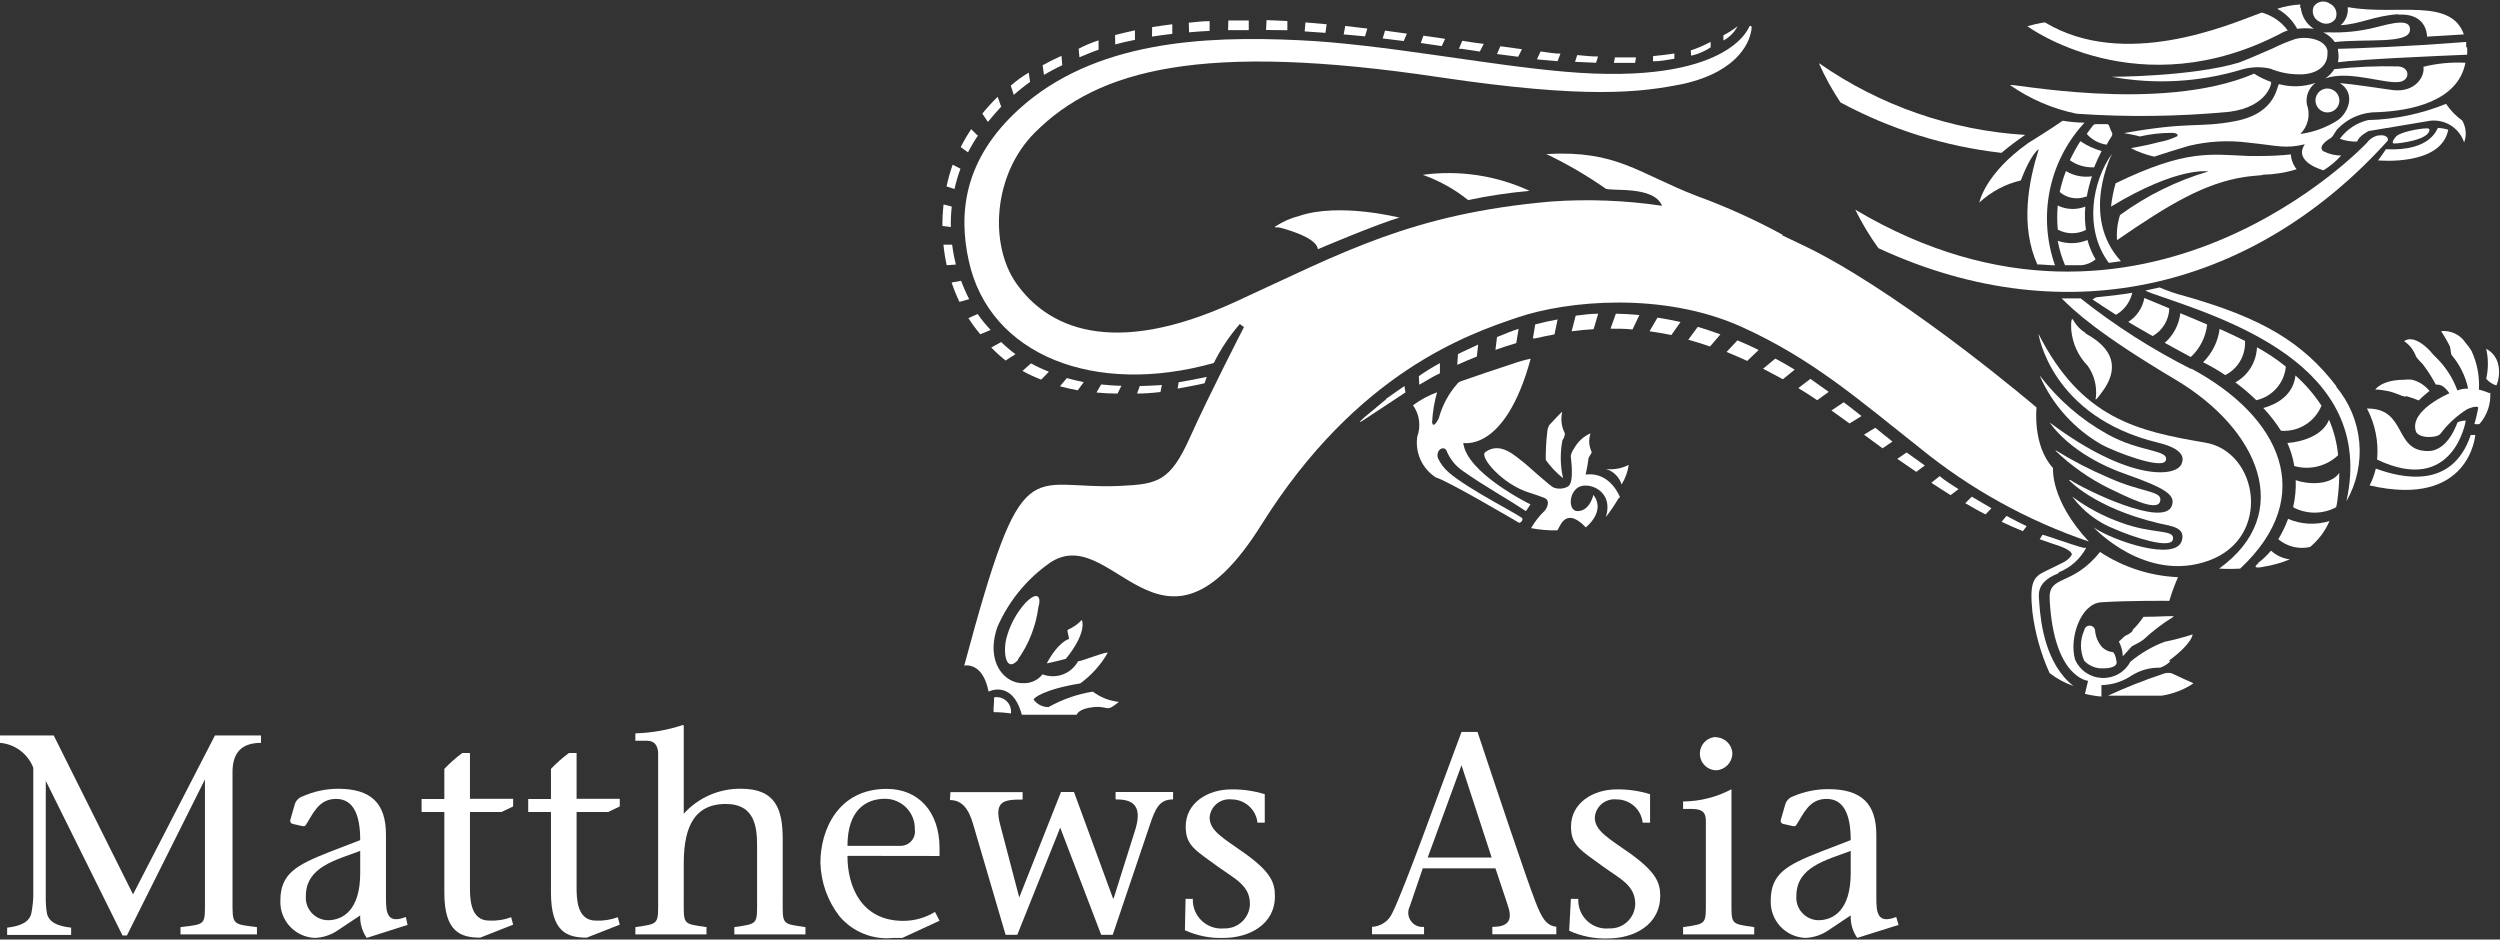 <svg version="1.2" xmlns="http://www.w3.org/2000/svg" viewBox="0 0 1538 578" width="1538" height="578">
	<rect x="0" y="0" width="1538" height="578" fill="#333333" stroke="none"/>
	<style>
		.s0 { fill: #fff } 
		.s1 { fill: #fff } 
	</style>
	<g id="Layer_2">
		<g id="LOGO">
			<path class="s0" d="m1281.28 76.68l1.12-1.2q-1.69-0.03-3.37-0.12-1.69-0.09-3.37-0.24-1.68-0.15-3.36-0.36-1.67-0.21-3.34-0.48c-8 5.6-21.04 13.6-21.04 13.6-27.04 19.12-30.24 36.72-30.24 36.72q2.69-2.49 5.67-4.61 2.98-2.12 6.21-3.84 3.23-1.72 6.65-3.02 3.43-1.29 6.99-2.13c6.48-16.96 11.04-19.2 11.04-19.2-6.32 20.08-11.52 47.04-0.88 70.88 3.2 0 6.88 0.48 10.88 0.56-2.57-7.28-4.16-14.88-4.72-22.58-0.57-7.71-0.09-15.45 1.4-23.03 1.49-7.58 3.99-14.93 7.43-21.84 3.44-6.92 7.79-13.35 12.93-19.11zm66.8 150.4q-9.03-4.56-17.83-9.57-8.79-5.01-17.32-10.46-8.52-5.45-16.76-11.33-8.24-5.87-16.17-12.16c-4 0-8 0-11.68 0 8 8 23.04 22.08 69.76 49.84 51.76 30.64 73.92 82.72 27.12 116.4q1.62 0.09 3.24 0.14 1.62 0.05 3.24 0.05 1.62 0 3.24-0.05 1.62-0.05 3.24-0.14c48-44.8 24.72-93.6-30.08-123.04"/>
			<path class="s0" d="m1299.44 94.36c-12.56 17.52-17.44 46.72-2.08 67.36l7.44-1.04c-25.44-27.68-5.36-66.32-5.36-66.32zm138 143.36c-20.64-26.96-45.44-42-93.44-55.6q-1.98-0.51-3.93-1.1-1.96-0.59-3.89-1.25-1.93-0.66-3.84-1.39-1.9-0.74-3.78-1.54l-8.8 1.92c1.2 0.48 2.4 1.12 3.76 1.6 43.76 15.28 138.8 43.44 120 128 3.13-5.47 5.4-11.38 6.74-17.54 1.34-6.15 1.74-12.47 1.17-18.75-0.57-6.27-2.1-12.42-4.52-18.23-2.43-5.82-5.73-11.22-9.79-16.04"/>
			<path class="s0" d="m875.28 107.56q3.79 1.34 7.45 2.98 3.66 1.65 7.16 3.6 3.51 1.95 6.84 4.19 3.34 2.24 6.47 4.75 4.67-0.99 9.37-1.83 4.7-0.85 9.43-1.56 4.72-0.71 9.46-1.28 4.74-0.58 9.5-1.01-7.65-3.53-15.73-5.95-8.07-2.42-16.41-3.67-8.33-1.24-16.76-1.3-8.43-0.06-16.78 1.08z"/>
			<path class="s0" d="m1096.8 144.52q-6.39-3.5-12.91-6.75-6.52-3.25-13.16-6.25-6.63-3.01-13.38-5.76-6.74-2.75-13.59-5.24c-36.56-14.16-48.96-28.16-92.48-25.76q4.76 2.27 9.42 4.73 4.66 2.46 9.22 5.12 4.55 2.65 9 5.49 4.44 2.84 8.76 5.86c2.88 2.01 29.76-2.08 34.8 10.64q-8.44-1.26-16.94-2.05-8.5-0.79-17.03-1.12-8.53-0.34-17.06-0.2-8.54 0.13-17.05 0.73c-86.24 7.52-128.56 31.52-194.64 61.84-76.4 35.04-115.76 15.2-134.56-11.52-16.56-23.52-14.56-66.72 11.44-92.72 38.88-38.88 102.48-56 249.28-34 90.08 13.36 123.04 9.44 149.84 4 35.12-8 41.36-27.36 41.84-34.48 0-2-1.44-0.8-1.44-0.8 0 0-12.16 36.64-113.36 27.84-49.12-4.24-112-16.96-163.12-19.36-59.44-2.88-126.72 0.56-172.8 42.4-34 30.96-37.36 64-30.88 93.36 12.72 58.16 77.6 83.36 150.72 62.8q1.61-3.24 3.42-6.37 1.81-3.13 3.82-6.14 2.01-3.01 4.2-5.88 2.19-2.88 4.56-5.61l2.56 1.92c0 0-21.28 41.28-33.36 68.16-12.08 26.88-19.92 28.48-42.72 29.52-57.28 2.72-59.44-25.6-96 110.56 0 0 11.36-2.72 14.96 16 0 0 14.56-7.6 20.48 14.24h33.76c0 0 0.88-3.84 10.48-4.72 9.6-0.88 7.2 3.68 15.44-3.2q-2.17-0.23-4.29-0.75-2.11-0.51-4.14-1.31-2.03-0.81-3.93-1.87-1.9-1.07-3.64-2.39-3.59 0.58-7.11 1.46-3.52 0.89-6.95 2.09-3.43 1.2-6.74 2.69-3.31 1.5-6.48 3.28-1.33 0.01-2.62-0.29-1.3-0.3-2.49-0.89-1.19-0.6-2.2-1.45-1.02-0.86-1.81-1.93c-0.52-0.71 5.92-6.32 28.64-10q2.55-1.86 4.9-3.98 2.35-2.12 4.47-4.47 2.11-2.35 3.98-4.9 1.86-2.56 3.45-5.29c1.06-1.82-16 5.04-18.16 5.04-1.02 1.86-2.37 3.52-3.98 4.9-1.6 1.39-3.45 2.47-5.44 3.2-1.99 0.73-4.1 1.09-6.22 1.08-2.12-0.02-4.22-0.42-6.2-1.18q-1.01 1.29-2.29 2.31-1.28 1.03-2.76 1.73-1.47 0.71-3.07 1.07-1.6 0.35-3.24 0.33c-11.76 0.72-24-12.72-16.4-34.56q2.45-5.64 5.62-10.91 3.17-5.27 7-10.08 3.83-4.81 8.25-9.08 4.43-4.27 9.37-7.93c40-31.28 69.44 75.28 132.16-24.88 58.8-94 127.44-117.36 157.76-127.6 30.32-10.24 88.96-16 137.52 5.76 43.36 19.68 70.56 43.52 109.76 74.56q11.59 9.44 23.97 17.82 12.38 8.37 25.46 15.62 13.08 7.24 26.75 13.29 13.67 6.05 27.82 10.87c-24-25.84-22-45.2-22-45.2-12.8-13.92-10.16-37.28-10.16-37.28 0 0-75.76-64.72-136-96-6-3.12-14.4-6.96-20.64-10"/>
			<path class="s0" d="m1461.52 83.64c6.8-1.6 8 1.6 7.44 2.88-80 88.8-195.04 120.88-313.36 66.16q-2.02-2.81-3.93-5.69-1.9-2.89-3.68-5.85-1.78-2.97-3.44-6-1.66-3.04-3.19-6.14c177.36 105.28 314.64-41.04 314.64-41.04q0.54-0.75 1.19-1.41 0.65-0.66 1.39-1.21 0.74-0.55 1.56-0.98 0.82-0.42 1.7-0.72"/>
			<path class="s0" d="m1119.04 39q1.39 3.13 2.91 6.21 1.52 3.07 3.18 6.07 1.65 3.01 3.43 5.94 1.78 2.93 3.68 5.78 11.5 6.19 23.54 11.27 12.03 5.07 24.5 8.98 12.46 3.9 25.24 6.61 12.78 2.7 25.76 4.18 1.76-1.48 3.55-2.9 1.79-1.43 3.62-2.81 1.83-1.38 3.7-2.72 1.87-1.33 3.77-2.61c-11.29-0.68-22.52-2.14-33.6-4.36-11.09-2.21-22.02-5.19-32.7-8.89-10.69-3.71-21.1-8.14-31.18-13.27-10.08-5.13-19.79-10.94-29.08-17.4"/>
			<path class="s0" d="m644 408.12c0 0 6.4-1.36 11.68-2.8 0 0 12.8-14.8 9.92-24q-0.91 0.97-1.91 1.85-1.01 0.87-2.09 1.64-1.09 0.76-2.26 1.41-1.16 0.65-2.38 1.18c-0.81 0.35 0.72 4.24 0.72 5.68 0 0-6.4 1.44-13.68 14.96"/>
			<path class="s0" d="m621.92 438.92q-1.28-0.19-2.57-0.34-1.28-0.14-2.58-0.24-1.29-0.1-2.58-0.16-1.29-0.05-2.59-0.06c-0.86-0.01 0-3.68 0-9.12 1.37-0.24 2.78-0.15 4.12 0.26 1.33 0.41 2.55 1.12 3.55 2.09 1.01 0.96 1.77 2.15 2.23 3.47 0.46 1.31 0.6 2.72 0.42 4.1z"/>
			<path class="s0" d="m626.32 405.56q2.5-3.55 4.56-7.37 2.06-3.82 3.63-7.87 1.58-4.04 2.66-8.25 1.07-4.2 1.63-8.51c1.84-5.84 0-10.72-8-2.64q-2.11 2.36-3.91 4.95-1.81 2.59-3.3 5.38-1.48 2.79-2.63 5.74-1.14 2.95-1.92 6.01c-2.08 9.12 0 21.12 7.28 12.96"/>
			<path class="s0" d="m1436.8 11.56q-0.8 1.16-1.98 1.92-1.19 0.76-2.57 1.01-1.39 0.24-2.76-0.06-1.38-0.3-2.53-1.11-1.28-0.58-2.25-1.6-0.96-1.03-1.46-2.35-0.49-1.32-0.45-2.72 0.06-1.41 0.64-2.69 0.8-1.16 1.98-1.92 1.19-0.76 2.57-1.01 1.39-0.24 2.76 0.06 1.38 0.3 2.53 1.11 1.27 0.59 2.23 1.62 0.95 1.03 1.45 2.34 0.49 1.31 0.45 2.71-0.04 1.41-0.61 2.69z"/>
			<path class="s0" d="m1439.2 61.96c-0.06 2.96-1.9 5.6-4.65 6.68-2.76 1.09-5.9 0.42-7.97-1.69-2.07-2.12-2.67-5.27-1.52-8 1.14-2.73 3.82-4.51 6.78-4.51q1.48 0.02 2.84 0.6 1.36 0.58 2.4 1.64 1.03 1.05 1.58 2.43 0.55 1.37 0.54 2.85z"/>
			<path class="s0" d="m1391.44 7.72l-1.68 0.64c-18.64 6.88-82.8 34.8-131.68 5.44 0 0-2.24 0-10.88 2.32 0 0 68.64 50.72 157.12 3.84q0.38-0.19 0.76-0.35 0.38-0.17 0.77-0.32 0.39-0.15 0.79-0.28 0.4-0.14 0.8-0.25-1.47-2-3.25-3.73-1.78-1.72-3.82-3.13-2.05-1.41-4.29-2.46-2.25-1.05-4.64-1.72z"/>
			<path class="s0" d="m1415.12 4.92q-0.01-0.27-0.02-0.54-0.01-0.27-0.01-0.54 0-0.27 0.01-0.54 0.01-0.27 0.02-0.54-1.8 0.1-3.6 0.32-1.79 0.22-3.56 0.55-1.78 0.33-3.53 0.77-1.75 0.45-3.47 1 1.94 1.05 3.71 2.37 1.77 1.32 3.32 2.88 1.56 1.57 2.87 3.35 1.3 1.77 2.34 3.72 1.27-0.16 2.55-0.25 1.29-0.08 2.57-0.08 1.28 0 2.57 0.08 1.28 0.09 2.55 0.25-1.67-1.07-3.07-2.49-1.39-1.42-2.43-3.11-1.04-1.69-1.67-3.58-0.63-1.88-0.83-3.86"/>
			<path class="s0" d="m1386.72 45.32q1.21 0.77 2.47 1.48 1.25 0.7 2.55 1.33 1.29 0.63 2.62 1.19 1.32 0.56 2.68 1.04c0.9 0.32-1.92 15.28-25.36 18.4q-11.73 1.12-23.5 1.75-11.77 0.63-23.56 0.78-11.78 0.16-23.56-0.18-11.78-0.33-23.54-1.15-5.48-1.12-10.82-2.8-5.33-1.67-10.47-3.88-5.14-2.2-10.03-4.92-4.89-2.72-9.48-5.92c-3.06-2.13 91.76 17.84 150-7.12z"/>
			<path class="s0" d="m1439.52 85.32q1.57-2.14 3.49-3.96 1.92-1.83 4.13-3.3 2.21-1.46 4.65-2.51 2.43-1.06 5.01-1.67 6.16-0.15 12.29-0.86 6.13-0.71 12.16-1.97 6.04-1.26 11.94-3.05 5.9-1.8 11.61-4.12 1.01 1.5 2.15 2.9 1.14 1.41 2.39 2.7 1.26 1.3 2.63 2.48 1.36 1.18 2.83 2.24 0.86 1.52 1.38 3.19 0.52 1.67 0.67 3.41 0.14 1.74-0.09 3.47-0.24 1.73-0.84 3.37c-0.75-2.29-1.91-4.41-3.43-6.28-1.52-1.86-3.37-3.43-5.46-4.62-2.09-1.2-4.38-2-6.76-2.36-2.38-0.37-4.8-0.29-7.15 0.22-2.35 0.51-31.2 5.12-35.92 6 0 0-6.08 2.96-7.04 6.48q-1.38 0.05-2.75-0.04-1.38-0.09-2.74-0.31-1.36-0.22-2.69-0.57-1.33-0.36-2.62-0.84"/>
			<path class="s0" d="m1462.4 282.76c47.2 22.4 54.56-24 54.56-24q-0.65-0.01-1.3 0.05-0.64 0.06-1.28 0.19-0.63 0.13-1.25 0.33-0.62 0.2-1.21 0.47c0-0.72-5.36 17.92-18.4 17.68-21.12 0-12.56-26.32-37.36-26.16q1.88 3.57 3.24 7.38 1.35 3.81 2.14 7.77 0.79 3.96 1.01 7.99 0.22 4.04-0.15 8.06"/>
			<path class="s0" d="m1457.68 298.6c61.76 14.32 65.12-31.04 65.12-31.04q-0.35 0.02-0.7 0.03-0.35 0.01-0.7 0.01-0.35 0-0.7-0.01-0.35-0.01-0.7-0.03c-11.2 33.6-42 26.72-58.4 20.72q-0.32 1.38-0.73 2.73-0.41 1.35-0.9 2.67-0.49 1.33-1.06 2.62-0.58 1.29-1.23 2.54"/>
			<path class="s0" d="m1529.52 233q0.6 0.72 1.3 1.35 0.7 0.62 1.48 1.14 0.78 0.52 1.63 0.92 0.85 0.4 1.75 0.67c0.6 0.18 6.08-16-6.16-22.48q0.51 2.26 0.77 4.57 0.26 2.31 0.26 4.63 0 2.32-0.26 4.63-0.26 2.31-0.77 4.57z"/>
			<path class="s0" d="m1480 243.64q1.02 0.27 2.03 0.58 1.01 0.31 2.01 0.65 1.01 0.34 1.99 0.71 0.99 0.38 1.97 0.78 0.78-0.78 1.59-1.54 0.81-0.75 1.64-1.48 0.83-0.73 1.68-1.44 0.86-0.7 1.73-1.38-1.01-1.26-2.21-2.34-1.2-1.08-2.55-1.96-1.36-0.88-2.84-1.53-1.48-0.65-3.04-1.05-0.61-0.08-1.22-0.12-0.61-0.04-1.22-0.04-0.61 0-1.22 0.04-0.61 0.04-1.22 0.12c-14 0-17.84 6-17.84 6q1.93 0.05 3.84 0.29 1.91 0.23 3.8 0.64 1.88 0.41 3.71 1 1.84 0.59 3.61 1.35 0.45 0.21 0.91 0.39 0.46 0.17 0.93 0.31 0.47 0.14 0.95 0.25 0.48 0.1 0.97 0.17"/>
			<path class="s0" d="m988 288.52q1.69 0.51 3.21 1.41 1.52 0.91 2.78 2.15 1.25 1.25 2.17 2.76 0.92 1.51 1.44 3.2 0.86-1.38 1.56-2.83 0.71-1.46 1.27-2.98 0.55-1.52 0.95-3.1 0.39-1.57 0.62-3.17-1.6 0.84-3.31 1.43-1.72 0.59-3.5 0.91-1.78 0.33-3.58 0.38-1.81 0.06-3.61-0.16z"/>
			<path class="s0" d="m962.56 266.28q-0.73-1.47-1.2-3.03-0.46-1.57-0.66-3.2-0.19-1.62-0.11-3.26 0.09-1.63 0.45-3.23c0.24-1.06-6 6.08-8 8q-0.28 0.54-0.49 1.1-0.22 0.57-0.37 1.15-0.15 0.59-0.24 1.19-0.08 0.6-0.1 1.2-0.25 2.09-0.43 4.19-0.18 2.09-0.29 4.2-0.11 2.1-0.15 4.2-0.04 2.11-0.01 4.21 1.13 1.57 2.37 3.07 1.23 1.49 2.57 2.9 1.33 1.4 2.76 2.71 1.43 1.31 2.94 2.52-0.65-2.87-1.01-5.79-0.35-2.93-0.4-5.87-0.05-2.94 0.2-5.88 0.26-2.93 0.81-5.82 0.35-0.45 0.62-0.96 0.28-0.5 0.47-1.04 0.2-0.54 0.3-1.1 0.11-0.57 0.13-1.14"/>
			<path class="s0" d="m1334.56 406.28c14.48-10.8 14.32-16 14.32-16q-2.12 0.7-4.27 1.33-2.14 0.63-4.3 1.2-2.16 0.57-4.34 1.08-2.18 0.51-4.37 0.95-2.85 1.09-5.6 2.4-2.75 1.32-5.38 2.86-2.64 1.54-5.13 3.29-2.5 1.74-4.85 3.69c-1.67 3.12-4.18 5.72-7.24 7.49-3.07 1.77-6.57 2.64-10.11 2.53-3.54-0.12-6.97-1.22-9.92-3.19-2.94-1.97-5.27-4.72-6.73-7.95-3.92-13.2 3.36-34.64 16-35.44 16.56-1.12 41.92-0.88 41.92-0.88q0.55-1.86 1.16-3.7 0.61-1.85 1.28-3.67 0.67-1.82 1.4-3.62 0.73-1.8 1.52-3.57-6.39-0.28-12.68-1.41-6.29-1.13-12.37-3.1-6.08-1.96-11.85-4.73-5.76-2.77-11.1-6.28c-17.44 21.92-32 13.52-30.96 29.52 2.56 48 23.6 49.76 23.6 49.76-0.8 3.68-1.92 8-1.92 8q1.25 0.31 2.51 0.58 1.26 0.26 2.54 0.47 1.27 0.21 2.55 0.37 1.28 0.15 2.56 0.26c0-1.68 0-7.04 0-7.04q2.46-0.05 4.89-0.45 2.42-0.4 4.77-1.14 2.35-0.74 4.56-1.81 2.22-1.07 4.26-2.44 1.96-1.25 4.08-2.19 2.12-0.95 4.35-1.57 2.24-0.62 4.55-0.9 2.3-0.28 4.62-0.22 0.85-0.29 1.66-0.67 0.81-0.39 1.57-0.85 0.77-0.46 1.48-1 0.72-0.55 1.37-1.16"/>
			<path class="s0" d="m1349.44 420.36c0 0-10.88-4.88-13.44-6.16q-0.7-0.17-1.41-0.22-0.72-0.06-1.43 0.01-0.71 0.06-1.41 0.23-0.69 0.18-1.35 0.46-4.28 1.43-8.52 2.97-4.23 1.54-8.42 3.2-4.2 1.66-8.34 3.44-4.15 1.78-8.24 3.67c3.52 0 33.12 0 33.12 0q2.59-0.41 5.13-1.1 2.54-0.68 4.99-1.63 2.45-0.95 4.79-2.15c1.55-0.8 3.07-1.68 4.53-2.72z"/>
			<path class="s0" d="m1312 388.04q-0.37 0.45-0.8 0.85-0.43 0.41-0.91 0.75-0.47 0.35-0.99 0.63-0.51 0.28-1.06 0.49c-1.52 0.56-3.68 3.2-4.72 3.92q0.55 1.01 0.97 2.08 0.43 1.07 0.73 2.18 0.31 1.11 0.48 2.25 0.18 1.14 0.22 2.29c0.03 0.77 4.96-5.52 5.84-6.08q0.88-0.39 1.74-0.83 0.86-0.43 1.7-0.9 0.85-0.47 1.66-0.98 0.82-0.51 1.62-1.05 2.14-2 4.37-3.88 2.23-1.89 4.56-3.66 2.32-1.78 4.73-3.43 2.41-1.66 4.9-3.19c1.66-1.02-7.36 0-18.4 0q-0.72 1.09-1.49 2.13-0.78 1.05-1.61 2.05-0.83 1.01-1.72 1.96-0.88 0.96-1.82 1.86"/>
			<path class="s0" d="m1272.88 295.4c0 0 15.6 17.12 55.04 26.48 8 1.84 16.56 2.48 14.4 10.56-3.6 13.52-43.04 0-54.32-8 0 0 32 34.64 70.96 20.4 38.96-14.24 30.4-67.12-2.4-72.56-41.6-7.04-76-14.72-102.48-66.88 0 0 7.52 50.88 73.36 66.88 16 3.84 16 9.44 14.88 12.48-2.4 9.12-32.48 11.76-81.28-24.8 0 0 12.16 19.84 47.44 32 24.48 8.64 30 12.8 27.6 19.28-5.04 13.52-53.36-9.84-62.48-16"/>
			<path class="s0" d="m1274.8 305.48q3.42 2.55 7.03 4.84 3.6 2.28 7.37 4.29 3.76 2.01 7.67 3.73 3.91 1.72 7.93 3.14c20 7.44 33.2 3.84 32 10.32-1.2 6.48-25.28-1.68-35.6-6.24q-3.88-1.49-7.52-3.5-3.64-2.02-6.96-4.53-3.32-2.51-6.25-5.45-2.94-2.95-5.43-6.28"/>
			<path class="s0" d="m1264.88 277.16q3.84 2.37 7.76 4.59 3.92 2.22 7.93 4.3 4 2.07 8.08 3.99 4.08 1.92 8.23 3.68c20.96 9.6 34 8 32 14.8-2 6.8-20.96-3.2-31.2-8q-4.57-2.25-8.95-4.84-4.38-2.59-8.55-5.52-4.17-2.92-8.1-6.15-3.93-3.24-7.6-6.77"/>
			<path class="s0" d="m1254.88 231.08q4.19 5.51 8.93 10.56 4.73 5.06 9.96 9.59 5.24 4.54 10.91 8.51 5.67 3.97 11.72 7.34c20.16 11.28 37.84 9.44 36.08 16-1.76 6.56-32.72-5.76-39.2-9.36q-6.35-3.59-12.05-8.15-5.69-4.57-10.59-9.98-4.89-5.42-8.86-11.54-3.96-6.13-6.9-12.81"/>
			<path class="s0" d="m1463.2 98.68c0 0 38.64 3.76 42.96-18.88q-0.77-0.24-1.55-0.42-0.78-0.19-1.58-0.33-0.79-0.14-1.59-0.23-0.8-0.1-1.6-0.14c-0.54-0.03-3.68 14.56-32 13.12 0 0-3.68 5.44-4.88 6.88"/>
			<path class="s0" d="m1492.24 79c-2.8 0-16.48 2.08-18.64 5.52 0 0-3.28 3.76-0.48 3.76 2.8 0 21.92-2.24 21.44-8.72 0 0 0-0.8-2.32-0.56z"/>
			<path class="s0" d="m899.36 272.36c0 0 26.32 7.2 42.32-51.68q-1.35 0.27-2.7 0.59-1.34 0.33-2.67 0.7-1.34 0.37-2.65 0.79-1.32 0.41-2.62 0.88c-3.04 0.88-28.72 9.6-32 10.8q-0.36 0.1-0.7 0.25-0.35 0.16-0.66 0.36-0.32 0.2-0.6 0.45-0.28 0.25-0.52 0.54-2.02 2.3-3.77 4.81-1.74 2.51-3.19 5.21-1.44 2.69-2.57 5.54-1.12 2.84-1.91 5.8c-2.4 4.64-3.84 4.88-4.08 2.24q0.12-2.32 0.38-4.64 0.25-2.31 0.63-4.6 0.38-2.3 0.89-4.57 0.51-2.27 1.14-4.51-1.98 0.73-3.9 1.6-1.93 0.87-3.79 1.87-1.85 1.01-3.63 2.14-1.78 1.13-3.48 2.39 1.48 2.06 2.42 4.41 0.94 2.35 1.28 4.86 0.35 2.51 0.08 5.03-0.27 2.52-1.14 4.9c-0.37 2.42-0.38 4.87-0.05 7.29 0.34 2.42 1.02 4.78 2.03 7.01 1.01 2.22 2.34 4.29 3.94 6.14 1.6 1.84 3.46 3.45 5.52 4.76 6.96 1.84 51.2 27.92 51.2 27.92q0.45-0.07 0.84-0.3 0.4-0.23 0.69-0.58 0.28-0.36 0.43-0.79 0.14-0.43 0.12-0.89c0-1.44-33.04-17.68-45.6-28.64q-1.01-0.89-1.92-1.88-0.91-0.99-1.72-2.07-0.8-1.08-1.5-2.24-0.69-1.15-1.26-2.37c-1.52-4.88 3.28-8 5.2-4.8q0.75 1.91 1.78 3.69 1.03 1.78 2.31 3.39 1.28 1.61 2.79 3 1.5 1.4 3.2 2.56c14.64 10.24 23.04 14.4 38.8 24.72 0 0 1.76-2.4 2.8-4.16 0 0-40-19.52-41.36-38.32"/>
			<path class="s0" d="m861.2 133.96c0 0-37.12-9.52-61.92-1.12q-1.94 0.49-3.83 1.14-1.89 0.65-3.72 1.45-1.83 0.81-3.58 1.76-1.76 0.95-3.43 2.05c-1.11 0.73-0.64 0.64 2.72 0.64h-0.72c0 0 23.44 5.52 24 13.44 0 0 37.6-16 50.56-19.52"/>
			<path class="s0" d="m1302.24 408.12c-0.8-6.64-2.48-6.96-2.48-6.96 0 0-3.12 0-6.32-2.8q-1-1.09-1.8-2.33-0.81-1.24-1.39-2.6-0.58-1.36-0.93-2.8-0.34-1.43-0.44-2.91c-0.12-0.79-0.53-1.51-1.13-2.04-0.61-0.52-1.39-0.8-2.19-0.8-0.8 0-1.58 0.28-2.19 0.8-0.6 0.53-1.01 1.25-1.13 2.04q-1.01 2.21-1.53 4.59-0.52 2.38-0.52 4.81 0 2.43 0.52 4.81 0.52 2.38 1.53 4.59 1.13 1.19 2.48 2.11 1.36 0.91 2.89 1.51 1.52 0.6 3.14 0.86 1.61 0.26 3.25 0.16c5.52 0 8-1.68 8-3.12"/>
			<path class="s0" d="m1432 32.04c-0.64-8-13.12-10-20.08-8q-1.82 0.62-3.61 1.3-1.8 0.67-3.57 1.42-1.77 0.74-3.52 1.54-1.74 0.8-3.46 1.66c-4.8 2.08-15.04 6.56-20.4 8.56-29.36 8.72-78.24 8.72-78.24 8.72q9.96 1.83 20.06 2.46 10.1 0.64 20.21 0.07 10.1-0.57 20.07-2.32 9.97-1.76 19.66-4.69 2.13-0.61 4.32-0.96 2.19-0.34 4.41-0.41 2.21-0.07 4.42 0.13 2.2 0.2 4.37 0.68 1.99 0.83 4.06 1.47 2.06 0.64 4.17 1.08 2.12 0.45 4.26 0.69 2.15 0.24 4.31 0.28c10.72 0.56 19.2-4.56 18.4-13.84"/>
			<path class="s0" d="m1282.96 204.76q-1.1-0.66-2.1-1.45-1.01-0.8-1.91-1.71-0.9-0.91-1.68-1.92-0.78-1.02-1.43-2.12c-0.8-1.92-2-2.56-1.6 5.36q0.26 3.09 1.05 6.09 0.79 3 2.07 5.83 1.29 2.82 3.04 5.38 1.76 2.56 3.92 4.78 1.46 2.05 2.53 4.32 1.08 2.27 1.73 4.7 0.66 2.43 0.87 4.93 0.22 2.51-0.01 5.01c0 0.88-1.2 3.52 1.68 0l1.04-1.44c18.48-23.2-4.4-34.48-9.2-37.44"/>
			<path class="s0" d="m1296 89c0.96-1.84 2.08-3.6 3.2-5.36q0.14-0.26 0.22-0.54 0.07-0.29 0.07-0.58 0-0.29-0.07-0.58-0.08-0.28-0.22-0.54-0.24-0.46-0.47-0.93-0.22-0.47-0.42-0.95-0.2-0.48-0.38-0.97-0.17-0.49-0.33-0.99-0.06-0.26-0.2-0.48-0.14-0.23-0.34-0.39-0.21-0.17-0.46-0.25-0.26-0.09-0.52-0.08h-6.24q-0.27-0.03-0.53 0-0.27 0.02-0.52 0.09-0.26 0.08-0.5 0.19-0.24 0.12-0.45 0.28c-1.44 1.84-2.8 3.6-4.08 5.44q1.17 1.34 2.56 2.46 1.4 1.11 2.96 1.96 1.57 0.85 3.26 1.41 1.7 0.56 3.46 0.81zm23.2 94.32q-0.4 2.26-1.26 4.38-0.86 2.13-2.14 4.03-1.28 1.9-2.93 3.5-1.65 1.59-3.59 2.81c4.88 2.88 9.92 5.84 15.04 8.72q2.26-1.3 4.13-3.12 1.86-1.83 3.21-4.07 1.34-2.24 2.08-4.74 0.73-2.5 0.82-5.11zm22.16 9.28q-0.3 2.64-1.08 5.17-0.78 2.54-2.01 4.89-1.23 2.35-2.87 4.43-1.64 2.08-3.64 3.83c5.44 3.04 10.88 5.92 16 8.72q2.1-1.95 3.83-4.24 1.73-2.29 3.02-4.85 1.29-2.56 2.1-5.31 0.82-2.75 1.13-5.6c-5.44-2.32-10.96-4.72-16.72-7.04m-57.84-51.2q-0.26-1.78-0.42-3.56-0.15-1.79-0.2-3.59-0.05-1.79 0-3.59 0.06-1.79 0.22-3.58-2.04 0.8-4.2 1.17-2.16 0.37-4.35 0.29-2.19-0.08-4.31-0.61-2.13-0.54-4.1-1.49-0.16 1.85-0.24 3.7-0.09 1.85-0.09 3.7 0 1.85 0.09 3.7 0.08 1.85 0.24 3.7 2.05 1.1 4.3 1.67 2.26 0.57 4.58 0.57 2.32 0 4.58-0.57 2.25-0.57 4.3-1.67m128.64 154q0.09 2.12 0.03 4.23-0.06 2.12-0.26 4.22-0.2 2.11-0.54 4.2-0.35 2.09-0.83 4.15 3.05 1.64 6.41 2.48 3.36 0.85 6.83 0.85 3.47 0 6.83-0.85 3.36-0.84 6.41-2.48 0.17-0.71 0.32-1.43 0.14-0.71 0.26-1.43 0.12-0.72 0.22-1.45 0.09-0.72 0.16-1.45 0.23-1.91 0.41-3.83 0.18-1.91 0.3-3.84 0.12-1.92 0.18-3.84 0.06-1.92 0.07-3.85c-5.44 8-19.76 7.04-26.8 4.48m-9.04-30.4c2.61 0.19 5.23-0.03 7.77-0.65 2.54-0.62 4.96-1.64 7.18-3.02 2.22-1.38 4.21-3.1 5.9-5.1 1.68-2 3.05-4.25 4.03-6.67q-1.68-2.57-3.53-5.03-1.85-2.45-3.86-4.78-2-2.33-4.16-4.52-2.15-2.19-4.45-4.23c-0.4 3.68-2.4 15.12-19.76 20q1.52 1.62 2.96 3.3 1.45 1.69 2.81 3.44 1.36 1.76 2.64 3.57 1.28 1.82 2.47 3.69zm2.96-39.44l-0.64-0.56q-2.02-1.6-4.1-3.11-2.08-1.51-4.22-2.93-2.14-1.42-4.34-2.75-2.21-1.33-4.46-2.57-0.13 3.33-1.1 6.52-0.97 3.18-2.71 6.02-1.74 2.84-4.15 5.14-2.41 2.3-5.32 3.92 1.7 1.26 3.36 2.57 1.66 1.32 3.27 2.69 1.61 1.37 3.17 2.8 1.57 1.42 3.08 2.9c2.4-0.54 4.69-1.45 6.8-2.7 2.11-1.25 4.02-2.82 5.64-4.67 1.62-1.84 2.94-3.93 3.91-6.18 0.97-2.25 1.58-4.65 1.81-7.09zm5.12 60.56v0.56q3.52 1 7.18 1.07 3.66 0.07 7.22-0.8 3.56-0.88 6.77-2.63 3.21-1.76 5.87-4.28-0.26-2.82-0.74-5.61-0.49-2.79-1.19-5.53-0.71-2.75-1.62-5.42-0.92-2.68-2.05-5.28c-3.84 10.08-17.36 13.76-25.6 14.32q0.73 1.63 1.36 3.3 0.62 1.66 1.15 3.37 0.52 1.7 0.93 3.44 0.42 1.73 0.72 3.49zm-45.84-83.76q-0.39 2.89-1.24 5.68-0.85 2.79-2.15 5.4-1.29 2.61-3 4.98-1.7 2.36-3.77 4.42l2.32 1.2q1.45 0.76 2.89 1.57 1.43 0.8 2.84 1.64 1.41 0.84 2.8 1.72 1.39 0.88 2.75 1.79c1.92-0.97 3.69-2.2 5.25-3.68 1.56-1.47 2.9-3.17 3.97-5.02 1.08-1.86 1.87-3.87 2.37-5.96 0.5-2.09 0.69-4.24 0.57-6.38-4.96-2.48-10.16-4.96-15.6-7.36zm24 144c-5.36 4.16 2.4 2.4 2.4 2.4q2.16-0.33 4.3-0.78 2.13-0.46 4.24-1.04 2.1-0.58 4.17-1.29 2.07-0.7 4.09-1.53-1.61-0.2-3.18-0.64-1.56-0.45-3.04-1.13-1.48-0.68-2.83-1.59-1.35-0.9-2.55-2-0.89 1.06-1.83 2.07-0.95 1.01-1.95 1.96-1 0.95-2.06 1.85-1.05 0.89-2.16 1.72m18.4-26.88q-0.59 1.6-1.26 3.16-0.67 1.57-1.41 3.1-0.74 1.53-1.56 3.03-0.81 1.49-1.69 2.95 2 1.68 4.33 2.87 2.33 1.18 4.87 1.81 2.54 0.62 5.15 0.65 2.62 0.03 5.17-0.53 1.95-1.61 3.69-3.44 1.75-1.83 3.26-3.85 1.52-2.02 2.78-4.2 1.27-2.19 2.27-4.51-3.13 0.98-6.39 1.39-3.26 0.41-6.53 0.24-3.28-0.18-6.47-0.93-3.2-0.75-6.21-2.06m-123.76-198.16q0.29-1.6 0.64-3.18 0.34-1.58 0.74-3.16 0.4-1.57 0.86-3.12 0.45-1.56 0.96-3.1-2.06 0.31-4.15 0.26-2.08-0.05-4.13-0.46-2.05-0.41-3.99-1.16-1.94-0.76-3.73-1.84-0.61 1.57-1.16 3.16-0.55 1.59-1.03 3.2-0.48 1.61-0.89 3.24-0.41 1.63-0.76 3.28 1.63 1.4 3.56 2.32 1.94 0.92 4.05 1.3 2.11 0.38 4.24 0.19 2.14-0.19 4.15-0.93m6.4 61.92l-2.24 1.28c4.48 3.04 9.36 6.24 14.48 9.44q1.88-1.08 3.51-2.52 1.62-1.44 2.91-3.19 1.29-1.74 2.2-3.72 0.9-1.97 1.38-4.09c-6.96 1.12-14.56 2.08-22.24 2.8zm-1.2-80c1.28-3.28 2.88-6.64 4.56-10q-1.74-0.49-3.43-1.12-1.7-0.63-3.34-1.39-1.63-0.77-3.21-1.66-1.57-0.89-3.06-1.91-0.9 1.42-1.76 2.86-0.85 1.45-1.66 2.92-0.81 1.47-1.58 2.97-0.76 1.49-1.48 3.01 1.63 1.14 3.42 2 1.79 0.86 3.7 1.41 1.91 0.55 3.88 0.78 1.98 0.23 3.96 0.13zm-4.08 44.72q-2.17 0.9-4.47 1.39-2.3 0.49-4.65 0.55-2.34 0.06-4.66-0.31-2.33-0.36-4.54-1.15 0.34 1.94 0.79 3.85 0.45 1.92 1.01 3.8 0.56 1.89 1.23 3.73 0.67 1.85 1.45 3.66h10.24q1.17-0.12 2.32-0.42 1.14-0.29 2.23-0.75 1.08-0.45 2.09-1.06 1.01-0.62 1.92-1.37-0.81-1.37-1.53-2.79-0.71-1.42-1.33-2.89-0.63-1.46-1.15-2.96-0.53-1.51-0.95-3.04"/>
			<path class="s0" d="m1231.36 321c4.4 2.08 8.72 4 13.12 5.76l2.32-3.04c-3.76-1.84-8-3.92-12.4-6.32z"/>
			<path class="s0" d="m1209.04 309.56c4.16 2.4 8 4.72 12.48 6.88l3.6-3.76-12.08-7.12z"/>
			<path class="s0" d="m1188.16 297c3.92 2.64 8 5.12 11.84 7.6l4.88-3.68c-3.76-2.4-8-4.96-11.6-8z"/>
			<path class="s0" d="m1167.2 282.28l11.68 8 5.28-3.92c-3.68-2.64-7.44-5.36-11.2-8z"/>
			<path class="s0" d="m1146.72 267.4l11.44 8.4 6.08-4.16c-3.52-2.72-6.96-5.6-10.56-8.48z"/>
			<path class="s0" d="m1126.72 252.52l11.12 8 7.36-4.56c-3.68-2.96-7.36-5.76-10.96-8.48z"/>
			<path class="s0" d="m1106.32 238.76l1.2 0.72c3.04 1.84 6.56 4.08 10.4 6.72l7.12-5.12c-3.76-2.72-7.6-5.28-11.28-8z"/>
			<path class="s0" d="m1084.64 226.84c4.16 2.08 8 4.32 12.16 6.48l7.28-5.92c-4-2.48-8-4.72-11.92-6.8z"/>
			<path class="s0" d="m1062.16 216.52q6.48 2.64 12.72 5.52l7.04-6.72c-4.4-2.16-8.72-4.16-13.04-5.92z"/>
			<path class="s0" d="m1038.64 209c4.56 1.28 9.04 2.64 13.36 4.16l6.4-7.44c-4.72-1.76-9.36-3.28-13.92-4.64z"/>
			<path class="s0" d="m1014.8 203.8c4.56 0.64 9.04 1.44 13.44 2.32l5.6-8c-4.8-1.12-9.52-2-14.16-2.72z"/>
			<path class="s0" d="m990.8 202.2c4.56 0 9.12 0 13.52 0.48l4.24-8.88c-4.88-0.48-9.76-0.72-14.48-0.8z"/>
			<path class="s0" d="m966.88 203.8c4.56-0.64 9.04-1.04 13.52-1.28l2.8-9.52c-4.72 0-9.28 0.64-13.84 1.2z"/>
			<path class="s0" d="m943.04 208.2h1.36c4.08-0.96 8-1.76 11.92-2.48l1.92-9.2c-4.72 0.88-9.28 1.84-13.76 3.04z"/>
			<path class="s0" d="m920 215.24c4.16-1.52 8.48-2.88 12.8-4.16l1.44-8.8c-4.56 1.44-8.96 3.36-13.28 5.04z"/>
			<path class="s0" d="m896.48 224.44c3.92-1.76 8-3.44 12.08-5.12l0.8-7.36c-4.32 1.92-8 3.84-12.4 5.84z"/>
			<path class="s0" d="m873.12 236.68c4-2.16 8-4.88 12.72-7.04v-6.24q-1.68 0.9-3.33 1.85-1.65 0.95-3.27 1.95-1.63 1-3.21 2.05-1.59 1.05-3.15 2.15z"/>
			<path class="s0" d="m852.72 245.64l-12.72 10.56c0 0-6.88 5.92-1.28 2.32l25.92-17.12-0.64-3.92c-4.24 2.88-8 5.6-11.44 8"/>
			<path class="s0" d="m1266.48 352.12q2.7-1.07 5.18-2.59 2.48-1.52 4.65-3.46 2.17-1.93 3.96-4.22 1.8-2.28 3.17-4.85h-1.76c-7.12-1.84-24-8-25.12-8l-1.76 2.72 8 2.8c10.72 3.2 12.56 5.92 11.52 7.2-2.56 3.76-5.6 4.48-16 9.68-7.36 3.52-9.84 6.64-8 25.04q0.61 4.86 1.58 9.67 0.97 4.81 2.29 9.52 1.33 4.72 3 9.33 1.68 4.61 3.69 9.08 1.66 1.29 3.42 2.45 1.76 1.15 3.61 2.15 1.85 1.01 3.78 1.86 1.92 0.85 3.91 1.54c-16.88-13.12-20.24-38.24-21.04-51.2 0-3.76-3.12-12.4 11.68-18.08"/>
			<path class="s0" d="m585.76 150.52h-5.36q0.16 1.59 0.36 3.18 0.21 1.59 0.46 3.17 0.25 1.58 0.54 3.15 0.3 1.58 0.64 3.14l5.68-0.4q-0.38-1.49-0.71-2.99-0.34-1.5-0.63-3.02-0.29-1.51-0.53-3.03-0.25-1.51-0.45-3.04m66.32 86.96c3.52 0.96 7.12 1.76 10.96 2.48l3.68-5.04c-3.6-0.72-7.04-1.52-10.4-2.48zm-36.08-171.84l-2.24-6.24q-1.25 1.22-2.47 2.48-1.21 1.26-2.39 2.55-1.18 1.29-2.33 2.61-1.14 1.33-2.25 2.68l3.44 5.12c2.56-3.2 5.36-6.24 8-9.2m18-15.04l-0.88-6.08q-1.47 0.86-2.9 1.79-1.43 0.94-2.82 1.94-1.38 1-2.71 2.07-1.33 1.07-2.61 2.2l1.84 5.68q1.21-1.06 2.44-2.1 1.24-1.03 2.5-2.03 1.26-1 2.54-1.97 1.29-0.97 2.6-1.9m-4.72 177.84q1.39 0.77 2.81 1.48 1.42 0.72 2.86 1.39 1.44 0.67 2.9 1.29 1.47 0.63 2.95 1.2l4.72-4.88q-1.42-0.55-2.82-1.15-1.4-0.6-2.78-1.24-1.38-0.64-2.74-1.32-1.36-0.69-2.7-1.41zm-19.2-14.4q1.03 1.07 2.1 2.11 1.07 1.03 2.17 2.03 1.1 1 2.23 1.97 1.14 0.96 2.3 1.89l6.08-3.92q-1.16-0.86-2.29-1.75-1.13-0.9-2.23-1.83-1.1-0.93-2.17-1.89-1.07-0.97-2.11-1.97zm-18.56-41.04l-5.84 1.04q0.51 1.53 1.06 3.03 0.55 1.51 1.15 3 0.6 1.5 1.25 2.97 0.65 1.47 1.34 2.92l6-1.68q-0.71-1.37-1.37-2.76-0.66-1.39-1.28-2.8-0.62-1.41-1.2-2.84-0.58-1.43-1.11-2.88zm4.48 22.96q0.84 1.29 1.71 2.56 0.88 1.26 1.79 2.5 0.91 1.24 1.86 2.46 0.94 1.21 1.92 2.4l6.4-2.64q-1.09-1.15-2.14-2.34-1.05-1.19-2.05-2.42-1-1.23-1.96-2.5-0.95-1.27-1.85-2.58zm-4.88-91.92l-4.8-2.48q-0.58 1.64-1.1 3.29-0.53 1.66-1 3.33-0.47 1.67-0.88 3.36-0.42 1.68-0.78 3.38l4.88 1.6q0.35-1.59 0.76-3.16 0.41-1.58 0.87-3.14 0.46-1.56 0.97-3.11 0.52-1.54 1.08-3.07zm-5.36 23.28l-5.04-1.28q-0.18 1.64-0.31 3.29-0.14 1.65-0.23 3.3-0.09 1.65-0.13 3.3-0.05 1.66-0.05 3.31l5.2 0.72q-0.04-1.58-0.02-3.17 0.02-1.58 0.09-3.16 0.07-1.58 0.19-3.16 0.12-1.58 0.3-3.15zm138.96 112c4.24-0.8 12.16-2.24 16.56-3.28l1.36-3.92c-4.72 1.04-12.8 2.56-17.28 3.28zm-123.12-155.76l-4.08-4v0.48q-0.87 1.29-1.69 2.6-0.82 1.32-1.6 2.66-0.78 1.34-1.52 2.71-0.74 1.36-1.43 2.75l4.48 3.2q0.68-1.35 1.41-2.68 0.73-1.32 1.5-2.62 0.77-1.3 1.58-2.58 0.81-1.27 1.67-2.52m84.4-56c3.92-1.04 8-2 12.16-2.8v-5.84q-6.4 1.36-12.24 2.88zm22.64-4.8c4.08-0.64 8-1.2 12.48-1.68v-5.92c-4.24 0.48-8 1.12-12.4 1.76zm-32.88 8v-5.68q-1.58 0.51-3.14 1.09-1.56 0.57-3.09 1.21-1.53 0.64-3.03 1.35-1.51 0.7-2.98 1.47l0.48 5.28c3.84-1.52 8-3.44 12-4.72m-22.56 9.6l-0.48-5.76c-4.16 1.84-8 3.76-11.6 5.76l0.8 5.92c3.6-2.08 7.28-4.08 11.28-5.92zm21.04 201.36c4.16 0.4 8.48 0.64 12.96 0.64l2.4-4.8c-4.24 0-8-0.4-12.48-0.8zm270.96-204.96l12.72 1.12 1.76-4.64c-4.08 0-8-0.8-12.24-1.36zm-48-6.48h1.76l11.12 1.68 2.4-4.72q-6.56-0.8-13.2-1.92zm71.44 8l12.96 0.56 1.2-3.84c-4.16 0-8.48-0.48-12.8-0.88zm-48-4.8l13.04 1.68 2.32-4.64-13.28-1.84zm96 4.48c4.8 0 9.12-0.96 13.12-1.6v-3.2c-4.24 0.64-8.64 1.2-13.12 1.6zm-23.44-2.56l-0.64 3.52c4.56 0 8.96 0 13.04 0l0.56-3.36q-6.36 0-12.96 0m-119.44-8.88l12.88 1.92 2.08-4.48c-4.4-0.64-8.88-1.36-13.36-1.92zm-95.2-8l13.12 0.16v-5.68l-12.8-0.56zm-47.36 1.44c4.16-0.4 8-0.64 12.64-0.88v-6c-4.4 0-8.64 0.56-12.8 0.96zm-32 222.24c4.24 0 9.92-0.4 14.4-0.96l0.88-4.32c-4.32 0.4-9.52 0.48-13.6 0.64zm56-223.6h12.72v-5.92c-4.24 0-8 0-12.56 0zm71.12 2.64l13.12 1.2 1.44-4.8-13.6-1.6zm-24-1.84l12.8 0.88 0.72-5.28-13.04-1.12zm48 4.32l12.96 1.6 1.92-4.56-13.44-1.84z"/>
			<path class="s0" d="m1060.24 21.64v3.28q1.39-0.74 2.66-1.68 1.26-0.94 2.37-2.06 1.11-1.11 2.04-2.39 0.92-1.27 1.65-2.67-1 0.79-2.04 1.52-1.04 0.74-2.11 1.44-1.08 0.69-2.18 1.33-1.1 0.64-2.23 1.23"/>
			<path class="s0" d="m1040.4 34.28q1.6-0.37 3.16-0.88 1.56-0.51 3.07-1.15 1.5-0.64 2.95-1.42 1.45-0.77 2.82-1.67v-3.44q-1.46 0.8-2.96 1.54-1.5 0.73-3.04 1.39-1.53 0.66-3.09 1.25-1.56 0.59-3.15 1.1z"/>
			<path class="s0" d="m996.64 305.96c0 0-5.84-16-21.2-14q0.27-1.12 0.51-2.24 0.24-1.13 0.45-2.26 0.21-1.13 0.39-2.26 0.18-1.14 0.33-2.28c0-2.16 1.76-3.04 2.08-4.88q-0.64-1.33-1.02-2.75-0.37-1.43-0.47-2.9-0.09-1.47 0.1-2.93 0.2-1.46 0.67-2.86-1.59 0.69-3.04 1.62-1.45 0.94-2.72 2.1-1.28 1.17-2.35 2.53-1.06 1.35-1.89 2.87-0.38 0.53-0.72 1.09-0.33 0.57-0.6 1.16-0.27 0.6-0.48 1.21-0.21 0.62-0.36 1.26c-0.1 0.42 2.48 16-1.6 18.8q-1.02 0.58-2.15 0.92-1.12 0.34-2.3 0.43-1.17 0.08-2.33-0.1-1.17-0.18-2.26-0.61c-1.84-0.72-16-13.52-17.28-14.56-6.72-5.2-15.28-13.84-24.64-7.2-4 2.88 10.8 20.24 27.6 25.12 3.84 1.28 4 1.28 8.48 2.96 4.48 1.68 1.68 6.56 0.48 8q-1.25 1.17-2.4 2.43-1.15 1.26-2.21 2.61-1.05 1.35-2 2.77-0.95 1.42-1.79 2.91 1.98 0.38 3.97 0.65 1.99 0.27 3.99 0.44 2.01 0.17 4.02 0.24 2.01 0.07 4.02 0.03c1.34-0.02 4.16-16 17.68-1.84 0 0 12.56-9.76 4.64-20 0 0-2.08 10-9.76 10-5.6 0-5.6-10.96 0.48-14.64 6.08-3.68 22.08 1.84 16.96 18.32q1.09-1.42 2.13-2.87 1.05-1.45 2.05-2.93 1-1.48 1.95-2.99 0.96-1.51 1.87-3.05"/>
			<path class="s0" d="m1531.52 241.88q-0.78-0.35-1.58-0.66-0.8-0.31-1.61-0.58-0.81-0.27-1.63-0.5-0.83-0.23-1.66-0.42 0.17-3.09-0.04-6.17-0.21-3.08-0.79-6.12-0.59-3.03-1.55-5.97-0.95-2.94-2.26-5.74-0.4-0.62-0.81-1.23-0.42-0.6-0.86-1.19-0.44-0.6-0.91-1.17-0.46-0.57-0.94-1.13-1.2-1.87-2.86-3.34-1.67-1.48-3.67-2.44-2-0.96-4.19-1.35-2.19-0.38-4.4-0.15 0.74 1.12 1.45 2.26 0.7 1.14 1.37 2.3 0.67 1.16 1.31 2.34 0.63 1.18 1.23 2.38c0.56 1.28 0.48 4.64 1.28 5.6q1.85 2.21 3.42 4.62 1.57 2.42 2.83 5.01 1.27 2.59 2.21 5.31 0.94 2.72 1.54 5.54-0.85-0.02-1.69 0.04-0.85 0.06-1.68 0.2-0.84 0.14-1.66 0.36-0.82 0.22-1.61 0.52-1.02-2.83-2.35-5.53-1.34-2.7-2.96-5.23-1.63-2.54-3.52-4.87-1.9-2.34-4.05-4.45-0.51-0.49-1.01-0.99-0.49-0.51-0.97-1.03-0.48-0.52-0.95-1.06-0.46-0.53-0.91-1.08c-10.64-11.2-16-6.08-16-6.08q1.27 0.87 2.39 1.93 1.12 1.05 2.06 2.28 0.94 1.22 1.67 2.58 0.73 1.35 1.24 2.81 0.46 0.6 0.93 1.18 0.48 0.58 0.98 1.14 0.5 0.56 1.03 1.1 0.52 0.54 1.06 1.06 1.12 1.47 2.18 2.98 1.06 1.51 2.06 3.06 1 1.56 1.94 3.15 0.94 1.59 1.82 3.21c0.59 1.08 3.36-1.76 8.48 5.6 0 0-24.88 10.48-20.64 23.36 1.52 4.64 13.28 4.24 15.12 1.52q1.69-2.25 3.58-4.34 1.89-2.08 3.96-3.98 2.07-1.91 4.31-3.61 2.24-1.7 4.63-3.19c1.36-0.64 5.52-2.24 6.8-1.12q-0.23 1.3-0.49 2.59-0.26 1.28-0.56 2.56-0.3 1.29-0.64 2.56-0.34 1.27-0.71 2.53 0.39 0.08 0.78 0.12 0.39 0.03 0.78 0.03 0.39 0 0.78-0.03 0.39-0.04 0.78-0.12 1.74-1.97 3.07-4.25 1.32-2.28 2.18-4.77 0.85-2.49 1.2-5.1 0.35-2.61 0.19-5.24"/>
			<path class="s0" d="m1392 107.48q2.65-0.05 5.3-0.28 2.64-0.24 5.26-0.66 2.62-0.42 5.2-1.03 2.59-0.6 5.12-1.39-0.78-0.97-1.4-2.05-0.63-1.08-1.08-2.24-0.46-1.16-0.74-2.37-0.28-1.22-0.38-2.46-2.23 0.24-4.47 0.42-2.24 0.18-4.48 0.3-2.24 0.12-4.48 0.18-2.25 0.06-4.49 0.06h-8c-23.12-0.88-38-4.48-81.84 16.8q-0.51 1.75-0.94 3.53-0.43 1.77-0.78 3.57-0.35 1.79-0.62 3.6-0.27 1.8-0.46 3.62c41.44-25.04 59.84-21.6 59.84-21.6q-7.31 2.14-14.4 4.91-7.09 2.77-13.92 6.14-6.83 3.36-13.34 7.31-6.51 3.95-12.66 8.44-0.61 1.86-1.03 3.77-0.42 1.92-0.65 3.86-0.23 1.94-0.27 3.9-0.04 1.96 0.11 3.91c32-22.08 54.08-35.2 78.72-38.88 2.96-0.48 7.44-0.8 10.64-1.12"/>
			<path class="s0" d="m1436.24 25.88c19.28-2.16 45.12 1.28 46.32-6.96 1.2-8.24-11.92-4.4-21.76-1.92q-3.49 0.86-7.03 1.47-3.53 0.62-7.11 0.98-3.57 0.36-7.16 0.47-3.59 0.11-7.18-0.04-0.39 0.04-0.78 0.07-0.39 0.02-0.78 0.02-0.39 0-0.78-0.02-0.39-0.03-0.78-0.07 1.07 0.48 2.06 1.11 1 0.62 1.9 1.37 0.9 0.75 1.7 1.61 0.79 0.87 1.46 1.83m39.2-16.8c16-0.96 17.6 10.56 17.6 13.52 0 0 13.36-0.72 22.64-1.36-8-22.8-41.2-11.52-70.56-16.64h-0.88q0.16 1.53-0.05 3.05-0.21 1.53-0.77 2.96-0.57 1.43-1.45 2.68-0.89 1.26-2.05 2.27c11.84-0.56 20.56-5.76 35.28-6.72m-3.28 46.64c-9.84-1.36-24.56-3.68-33.04-4.32h0.48c10.48 6.64 4.8 18.8-1.36 22.96q-2.6 1.66-5.36 3.02-2.77 1.37-5.66 2.43-2.9 1.06-5.89 1.8-2.99 0.74-6.05 1.15 1.77-1.73 2.97-3.9 1.21-2.16 1.75-4.58 0.54-2.41 0.38-4.89-0.16-2.47-1.02-4.79-0.33-1.86-0.15-3.75 0.19-1.88 0.89-3.64 0.7-1.76 1.86-3.27 1.16-1.49 2.68-2.62-2.67 0.92-5.45 1.43-2.78 0.52-5.61 0.62-2.83 0.1-5.64-0.21-2.81-0.32-5.54-1.04c-1.82-0.48-0.48 17.6-27.12 22.72-22.64 4.32-27.52 0-68.4 7.36 0 0 8.8 1.6 9.68 2.08q2.39-0.55 4.81-0.97 2.41-0.41 4.85-0.7 2.43-0.28 4.88-0.42 2.45-0.14 4.9-0.15c3.36 0 4.32 1.04 3.6 2.08q-1.27 0.62-2.58 1.15-1.32 0.53-2.66 0.98-1.34 0.44-2.72 0.79-1.37 0.34-2.76 0.6c-10.4 2.72-16.88 3.52-17.76 3.84q1.7 0.87 3.45 1.64 1.75 0.76 3.55 1.41 1.79 0.65 3.62 1.19 1.84 0.54 3.7 0.96c1.68-0.64 19.04-6.08 21.28-6.64q4.47-1.08 9.01-1.75 4.55-0.66 9.14-0.92 4.59-0.25 9.18-0.08 4.59 0.17 9.15 0.75c18.72 1.92 22.48 3.92 34.88 1.04-7.44 11.04 11.52 16 11.52 16q1.51-0.94 2.95-1.99 1.44-1.05 2.81-2.19 1.36-1.14 2.65-2.38 1.28-1.24 2.47-2.56-1.43 0.01-2.86-0.16-1.42-0.16-2.82-0.5-1.39-0.33-2.74-0.83-1.34-0.5-2.62-1.15c-4.08-3.2 4.4-8 4.48-8q0.17-0.14 0.33-0.28 0.17-0.15 0.33-0.3 0.16-0.15 0.31-0.3 0.16-0.16 0.31-0.32c0.48-0.56 1.92-3.2 2.8-4.24q2.38-2.54 5.23-4.54 2.85-2 6.05-3.36 3.21-1.37 6.62-2.04 3.42-0.67 6.9-0.62c20.24-0.8 49.52-6.48 54.08-30.4q-3.25-0.17-6.51-0.1-3.26 0.07-6.5 0.38-3.25 0.31-6.46 0.86-3.21 0.55-6.37 1.34c1.04 6.08-5.2 16-18.88 14.32zm45.2-26.32c0-1.2 0-2.24 0-3.28-38.64 2.96-68.08 4-78.88 4.24q0.02 0.11 0.03 0.22 0 0.11 0 0.22 0 0.11 0 0.22-0.01 0.11-0.03 0.22 0.18 0.91 0.27 1.83 0.1 0.92 0.1 1.85 0 0.93-0.1 1.85-0.09 0.92-0.27 1.83c13.68-1.84 62-3.92 79.44-4.64q0.04-0.57 0.07-1.14 0.02-0.57 0.02-1.14 0-0.57-0.02-1.14-0.03-0.57-0.07-1.14m-87.2 19.12c14.88-5.28 37.6 4 46.16 2.08 6-1.36 5.92-8.8-1.2-9.44q-4.94-0.12-9.88-0.08-4.93 0.04-9.87 0.25-4.93 0.21-9.86 0.59-4.92 0.38-9.83 0.92-0.53 0.85-1.14 1.63-0.62 0.79-1.31 1.51-0.7 0.71-1.47 1.35-0.77 0.64-1.6 1.19z"/>
			<path class="s1" d="m28.16 480.36v70.8q-0.03 1.23-0.01 2.47 0.02 1.23 0.09 2.46 0.08 1.23 0.19 2.46 0.12 1.23 0.29 2.45c0.8 6.32 6.8 8.8 15.04 9.68v4.48h-39.36v-4.48c8-0.88 14.16-3.36 15.04-9.68q0.21-1.17 0.38-2.35 0.17-1.17 0.3-2.35 0.13-1.18 0.22-2.37 0.09-1.18 0.14-2.37v-79.2c-0.8-2.11-1.9-4.09-3.26-5.89-1.35-1.8-2.96-3.4-4.76-4.75-1.8-1.35-3.79-2.44-5.9-3.24-2.1-0.8-4.31-1.3-6.56-1.48v-4.56h33.04l48.8 97.76 50.4-97.76h28.32v4.56c-12.8 0-17.52 6.96-17.52 18v78c0 16-0.64 15.44 15.04 17.36v4.48h-47.04v-4.48c16-1.92 15.04-1.12 15.04-17.36v-73.52l-48 96h-2.72z"/>
			<path class="s1" d="m225.6 577q-1.04-1.51-1.83-3.17-0.79-1.66-1.3-3.42-0.51-1.77-0.73-3.59-0.22-1.83-0.14-3.66l-13.6 9.04q-1.58 1.1-3.3 1.97-1.73 0.86-3.55 1.47-1.83 0.61-3.73 0.95-1.89 0.34-3.82 0.41c-2.89-0.12-5.73-0.82-8.36-2.04-2.63-1.22-4.99-2.94-6.95-5.07-1.96-2.13-3.48-4.63-4.48-7.35-1-2.72-1.45-5.61-1.33-8.5 0-16.56 9.76-21.84 30.24-29.92l18.88-7.28c0-15.28-4-25.36-14.88-25.36-10.88 0-14.32 9.6-18.56 16-0.48 0.88-1.2 0.88-2.24 0.72l-5.92-1.36q-0.37-0.09-0.69-0.31-0.31-0.22-0.51-0.55-0.21-0.33-0.27-0.71-0.06-0.38 0.03-0.75l2.64-9.2q0.22-0.95 0.68-1.81 0.46-0.86 1.12-1.57 0.67-0.72 1.49-1.24 0.82-0.52 1.75-0.82 2.56-1.14 5.23-2 2.67-0.87 5.41-1.45 2.74-0.59 5.53-0.89 2.79-0.29 5.59-0.3c20.48 0 29.44 9.12 29.44 28.16v38.8c0 8.96 0.48 16.48 12.24 11.92l1.04 4.88zm-4-53.52c-15.36 5.76-33.44 9.92-33.44 27.76-0.14 1.88 0.1 3.76 0.71 5.54 0.61 1.78 1.58 3.42 2.85 4.81 1.26 1.39 2.8 2.51 4.51 3.29 1.71 0.78 3.57 1.2 5.45 1.24 9.04 0 19.92-5.92 19.92-29.04z"/>
			<path class="s1" d="m315.68 496.12l-7.2 3.44h-19.36v46c0 6.88 0 20.8 11.84 20.8q1.72 0.08 3.44-0.01 1.72-0.09 3.42-0.35 1.71-0.26 3.37-0.7 1.67-0.43 3.29-1.02l1.2 4.56-20.24 8c-12.24 0-22.08-3.68-22.08-27.68v-49.6h-14v-8h14v-18.56q1.27-1.34 2.6-2.62 1.33-1.28 2.71-2.5 1.38-1.22 2.81-2.38 1.44-1.16 2.92-2.26h4.72v28.16h26.56z"/>
			<path class="s1" d="m381.28 496.12l-7.2 3.44h-19.36v46c0 6.88 0 20.8 11.84 20.8q1.72 0.08 3.44-0.01 1.72-0.1 3.42-0.36 1.71-0.26 3.37-0.69 1.67-0.43 3.29-1.02l1.2 4.56-20.32 8c-12.24 0-22-3.68-22-27.68v-49.6h-14v-8h14v-18.56q1.27-1.34 2.6-2.62 1.33-1.28 2.71-2.5 1.38-1.22 2.81-2.38 1.44-1.16 2.92-2.26h4.72v28.16h26.56z"/>
			<path class="s1" d="m420.64 446.6v54q3.34-3.7 7.39-6.61 4.05-2.91 8.63-4.9 4.57-1.99 9.46-2.96 4.89-0.97 9.88-0.89c21.28 0 25.52 12.8 25.52 30.96v36.8c0 16-0.88 15.2 14 17.36v4.48h-43.76v-4.48c14.88-2.16 14-1.6 14-17.36v-32c0-11.04-0.72-26.4-19.28-26.4-22.32 0-25.84 19.2-25.84 37.2v21.2c0 16-0.88 15.2 14 17.36v4.48h-43.76v-4.48c14.88-2.16 14-1.6 14-17.36v-89.28c0-4.72-2.08-8-6.64-8h-7.36v-4.56q3.75-0.11 7.48-0.49 3.74-0.38 7.43-1.03 3.7-0.65 7.33-1.57 3.64-0.93 7.2-2.11z"/>
			<path class="s1" d="m521.36 526.52c0 19.92 9.28 40 34.32 40q2.57 0 5.12-0.36 2.55-0.35 5.02-1.05 2.48-0.7 4.83-1.73 2.36-1.03 4.55-2.38l2.8 5.44-22.88 10.56h-5.44c-3.09 0.33-6.2 0.29-9.28-0.14-3.08-0.42-6.09-1.22-8.97-2.37-2.88-1.15-5.62-2.65-8.14-4.47-2.51-1.81-4.8-3.93-6.81-6.3q-2.73-3.52-4.88-7.43-2.14-3.91-3.64-8.11-1.5-4.2-2.31-8.58-0.82-4.38-0.93-8.84c0-20.4 11.04-45.44 40.8-45.44 19.76 0 32.48 14.32 32.48 36.4v4.88zm32.72-6.16c1.26 0 2.52-0.27 3.67-0.79 1.15-0.53 2.17-1.3 3-2.25 0.83-0.96 1.44-2.08 1.79-3.3 0.36-1.21 0.44-2.49 0.26-3.74 0.08-2.45-0.34-4.9-1.23-7.18-0.89-2.29-2.23-4.38-3.93-6.14-1.71-1.76-3.76-3.16-6.02-4.11-2.26-0.96-4.69-1.45-7.14-1.45-11.76 0-23.12 6.96-23.12 28.96z"/>
			<path class="s1" d="m584.72 487.32h44.4v4.56c-11.52 0-17.84 0.72-13.68 16l11.6 44.24 25.68-64.88h8l24 65.44h0.4l13.44-42.72c5.12-16.96-4.88-18.16-12.24-18.16v-4.56h35.36v4.56c-8 0-10.72 4.72-14.4 16l-22.72 67.28h-7.12l-25.2-65.92-26.4 65.92h-7.2l-19.92-67.84c-2.64-9.28-6.64-15.04-14.32-15.04z"/>
			<path class="s1" d="m729.36 553h4.48c-0.1 2.5 0.33 4.98 1.27 7.3 0.94 2.31 2.36 4.4 4.17 6.12 1.81 1.72 3.97 3.03 6.33 3.85 2.36 0.82 4.86 1.12 7.35 0.89 2.04 0.09 4.08-0.24 6-0.95 1.92-0.71 3.67-1.8 5.16-3.2 1.49-1.41 2.69-3.09 3.52-4.96 0.83-1.87 1.28-3.88 1.32-5.93 0-11.36-9.12-15.36-19.6-22.88-14.16-10.32-19.92-13.12-19.92-24.72 0-14.64 13.6-22.88 28-22.88q2.62-0.04 5.23 0.12 2.62 0.17 5.21 0.54 2.59 0.37 5.14 0.95 2.56 0.57 5.06 1.35v17.52h-4.48c-0.21-1.96-0.77-3.86-1.67-5.61-0.89-1.75-2.11-3.32-3.57-4.63-1.47-1.31-3.16-2.34-5-3.04-1.84-0.7-3.79-1.05-5.76-1.04-1.62-0.19-3.26-0.05-4.82 0.42-1.56 0.46-3.02 1.23-4.27 2.27-1.26 1.04-2.29 2.32-3.04 3.77-0.75 1.45-1.19 3.03-1.31 4.66 0 8.4 8.88 12.96 21.68 22.08 16 11.52 18.48 18 18.48 26.08 0.24 17.92-16.32 25.92-31.36 25.92q-3.09 0.12-6.17-0.11-3.08-0.24-6.11-0.84-3.03-0.6-5.97-1.54-2.94-0.95-5.75-2.23z"/>
			<path class="s1" d="m966.4 553h4.56c-0.13 2.49 0.29 4.99 1.21 7.31 0.92 2.32 2.34 4.41 4.15 6.14 1.8 1.72 3.96 3.03 6.32 3.85 2.36 0.81 4.87 1.1 7.36 0.86 2.04 0.09 4.08-0.24 6-0.95 1.92-0.71 3.67-1.8 5.16-3.2 1.49-1.41 2.69-3.09 3.52-4.96 0.83-1.87 1.28-3.88 1.32-5.93 0-11.36-9.12-15.36-19.6-22.88-14.16-10.32-19.92-13.12-19.92-24.72 0-14.64 13.68-22.88 28-22.88q2.62-0.04 5.23 0.12 2.62 0.17 5.21 0.54 2.59 0.37 5.14 0.95 2.56 0.57 5.06 1.35v17.52h-4.56c-0.21-1.96-0.77-3.86-1.67-5.61-0.89-1.75-2.11-3.32-3.57-4.63-1.47-1.31-3.16-2.34-5-3.04-1.84-0.7-3.79-1.05-5.76-1.04-1.62-0.19-3.26-0.05-4.82 0.42-1.56 0.46-3.02 1.23-4.27 2.27-1.26 1.04-2.29 2.32-3.04 3.77-0.75 1.45-1.19 3.03-1.31 4.66 0 8.4 8.88 12.96 21.68 22.08 16 11.52 18.56 18 18.56 26.08 0 18.16-16.48 26.24-32 26.24q-3.09 0.12-6.17-0.12-3.08-0.24-6.11-0.84-3.03-0.59-5.97-1.54-2.94-0.94-5.75-2.22z"/>
			<path class="s1" d="m1065.2 485.56v67.44c0 16-0.88 15.2 14 17.36v4.48h-43.76v-4.48c14.88-2.16 14-1.6 14-17.36v-48c0-8-5.44-7.36-14-7.36v-4.56q3.83-0.03 7.64-0.52 3.8-0.48 7.52-1.41 3.72-0.93 7.3-2.29 3.58-1.36 6.98-3.14zm-9.76-32c1.34 0.01 2.66 0.28 3.9 0.79 1.24 0.51 2.36 1.26 3.32 2.2 0.95 0.94 1.72 2.05 2.25 3.28 0.53 1.23 0.82 2.55 0.85 3.89-0.05 1.29-0.33 2.56-0.83 3.74-0.5 1.19-1.22 2.28-2.11 3.21-0.89 0.92-1.95 1.68-3.11 2.23-1.17 0.55-2.42 0.88-3.71 0.98-2.72 0-5.32-1.08-7.24-3-1.92-1.92-3-4.52-3-7.24 0-2.72 1.08-5.32 3-7.24 1.92-1.92 4.52-3 7.24-3"/>
			<path class="s1" d="m1142.56 577q-1.04-1.51-1.83-3.17-0.79-1.66-1.3-3.42-0.51-1.77-0.73-3.59-0.22-1.83-0.14-3.66l-13.68 9.12q-1.58 1.09-3.29 1.94-1.71 0.85-3.53 1.45-1.82 0.6-3.7 0.93-1.89 0.34-3.8 0.4c-2.9-0.12-5.74-0.81-8.37-2.03-2.63-1.22-5-2.95-6.97-5.08-1.96-2.13-3.49-4.62-4.5-7.34-1-2.72-1.47-5.61-1.36-8.51 0-16.56 9.84-21.84 30.32-29.92l18.88-7.28c0-15.28-4-25.36-14.88-25.36-10.88 0-14.32 9.6-18.56 16-0.48 0.88-1.2 0.88-2.24 0.72l-6-1.36q-0.36-0.1-0.66-0.33-0.3-0.23-0.49-0.55-0.19-0.33-0.25-0.7-0.05-0.37 0.04-0.74l2.64-9.2q0.22-0.95 0.68-1.81 0.46-0.86 1.12-1.57 0.67-0.72 1.49-1.24 0.82-0.52 1.75-0.82 2.56-1.1 5.22-1.94 2.66-0.83 5.39-1.38 2.73-0.56 5.51-0.83 2.77-0.27 5.56-0.25c20.48 0 29.44 9.12 29.44 28.16v38.56c0 8.96 0.48 16.48 12.24 11.92l1.44 4.88zm-4-53.52c-15.44 5.76-33.44 9.92-33.44 27.76-0.14 1.88 0.1 3.76 0.71 5.54 0.61 1.78 1.58 3.42 2.85 4.81 1.26 1.39 2.8 2.51 4.51 3.29 1.71 0.78 3.57 1.2 5.45 1.24 9.04 0 19.92-5.92 19.92-29.04z"/>
			<path class="s1" d="m918.08 570.2v4.56h39.36v-4.64c-6.48-0.64-9.2-6.08-12.8-15.28-6-15.52-24-69.44-35.68-104.56h-9.84c-14.48 38.64-34.96 96-42.48 111.2q-0.8 1.86-2.08 3.44-1.28 1.57-2.95 2.72-1.66 1.16-3.58 1.81-1.92 0.65-3.95 0.75v4.56h32v-4.56c-1.56 0.18-3.14-0.06-4.57-0.71-1.44-0.64-2.67-1.66-3.57-2.95-0.9-1.29-1.44-2.79-1.56-4.36-0.11-1.57 0.2-3.13 0.9-4.54l8-23.44h44.72l7.52 22.56c2.8 8 1.76 13.44-9.2 13.44m-40-42.64l20.8-56.8 18.56 56.8z"/>
		</g>
	</g>
</svg>